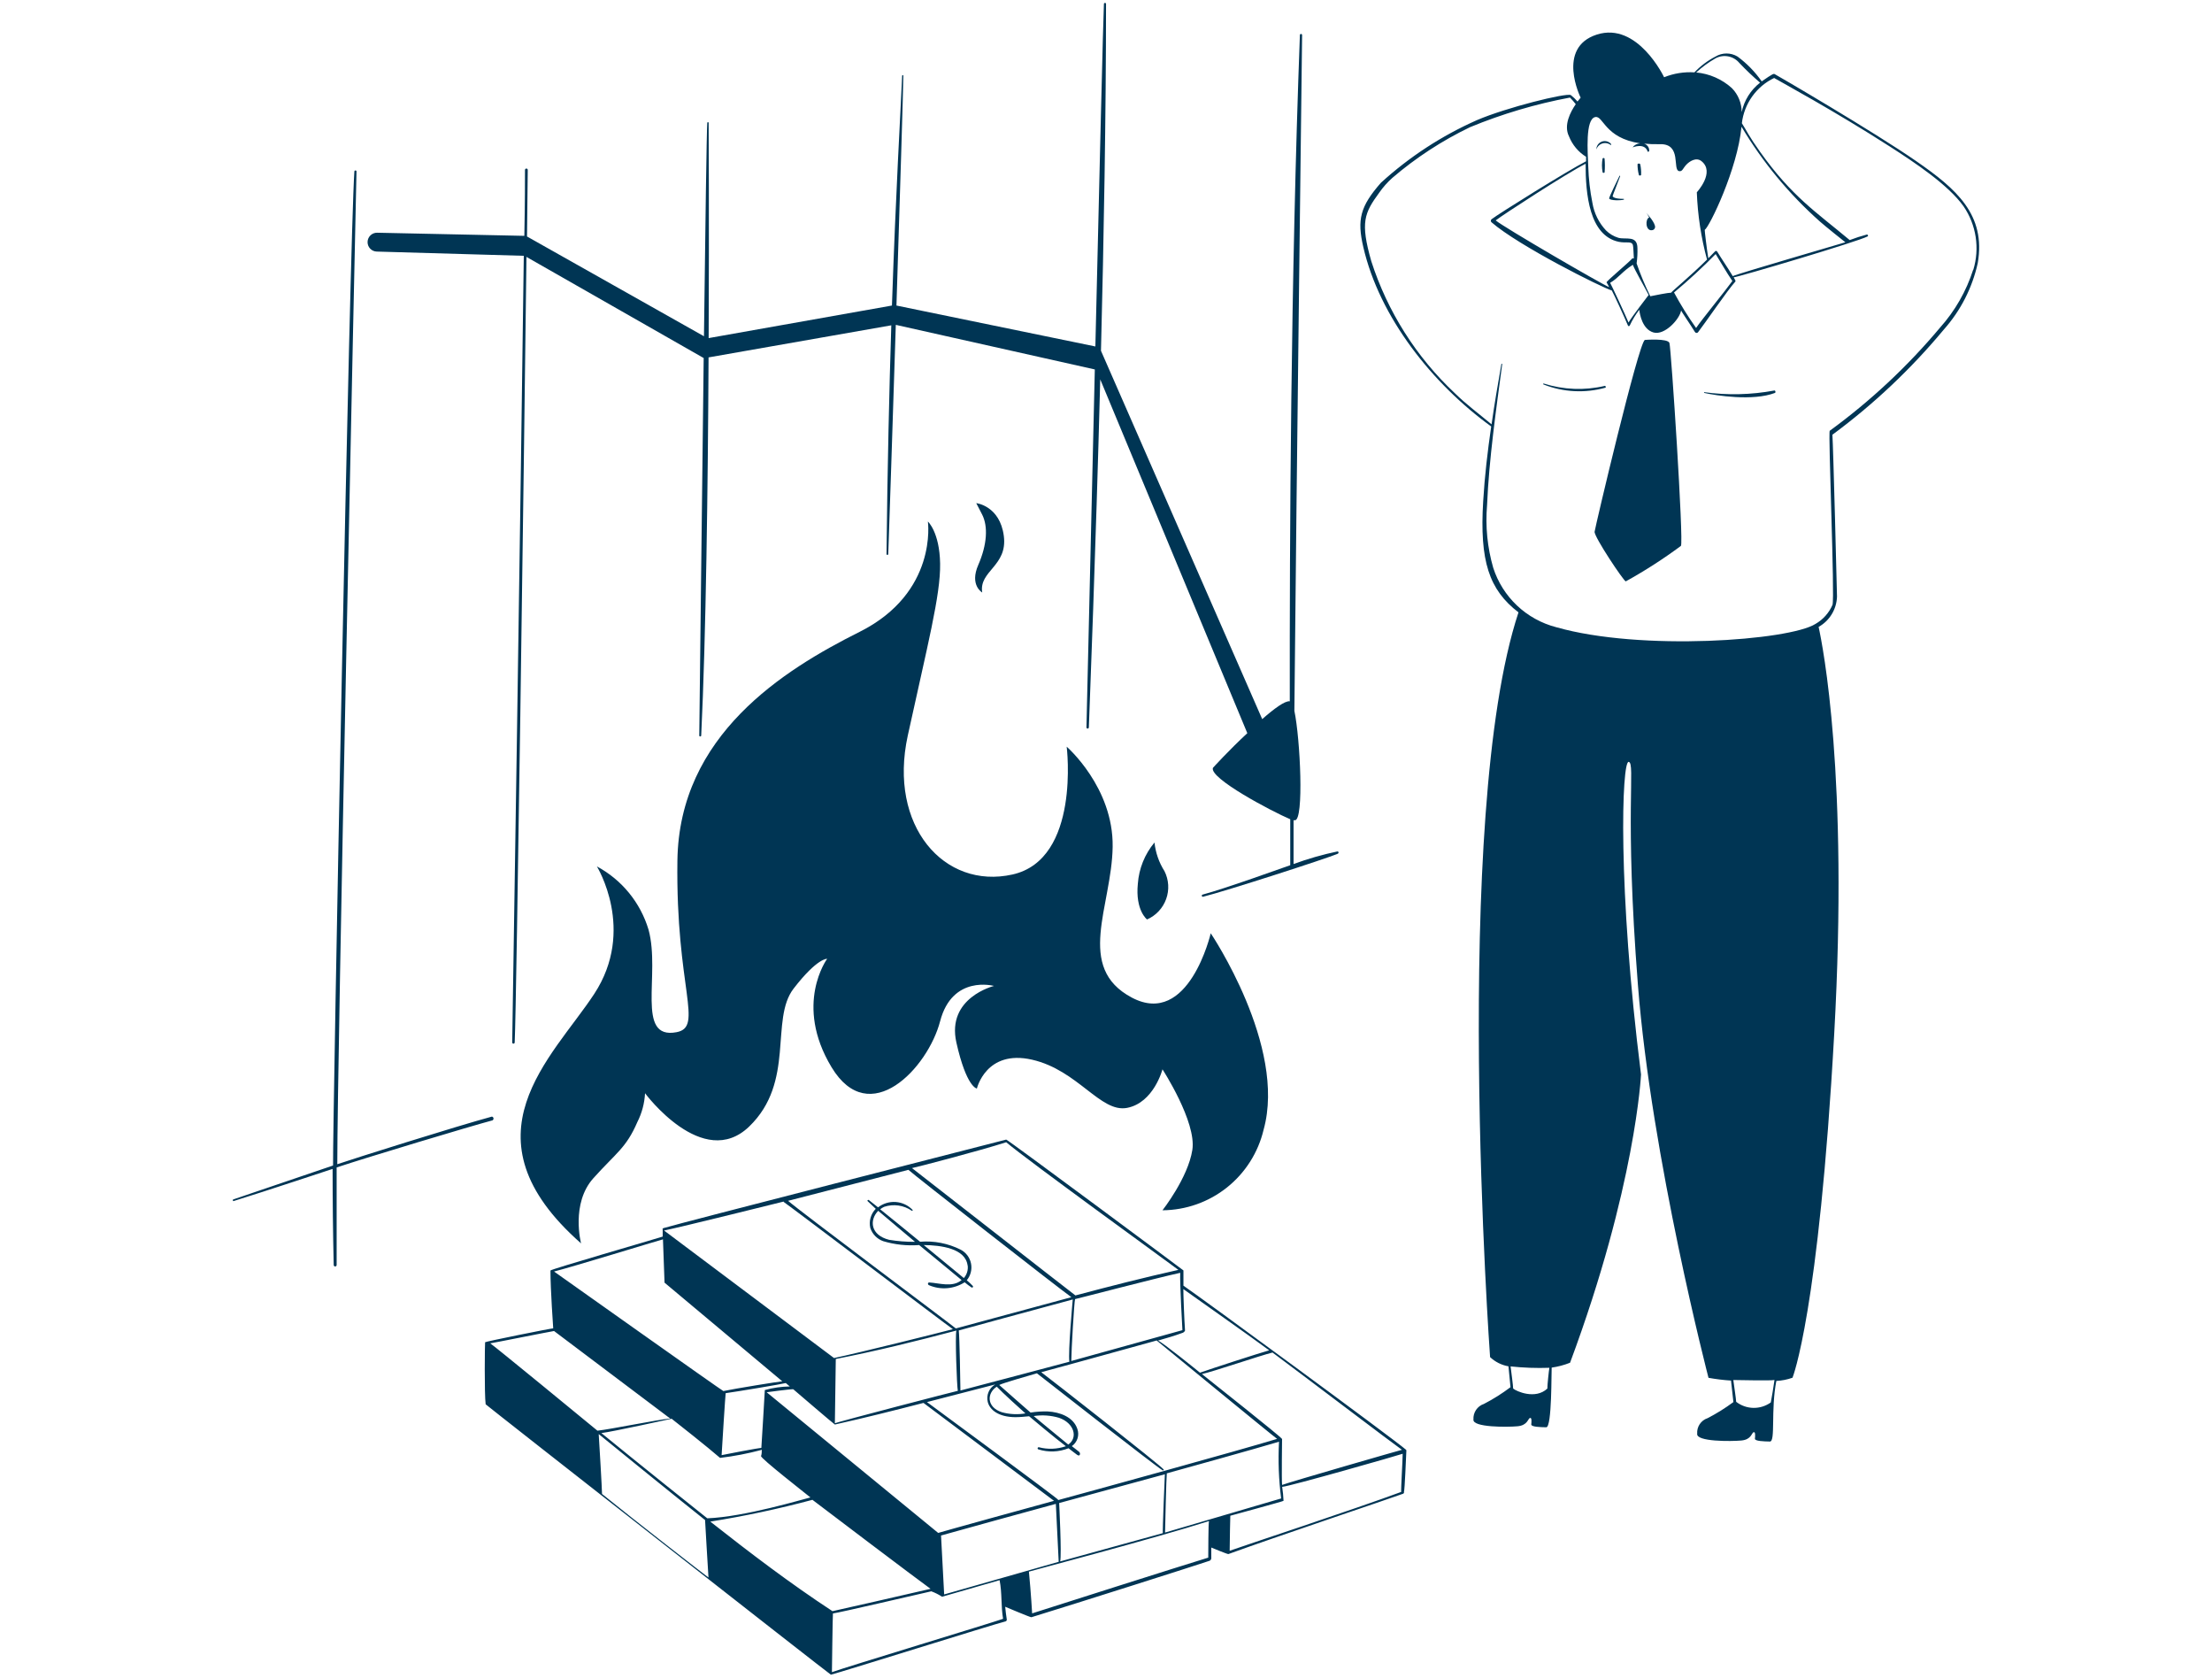 <svg width="608" height="461" viewBox="0 0 608 461" fill="none" xmlns="http://www.w3.org/2000/svg">
<path d="M135.206 306.836C125.252 309.539 96.979 318.458 92.709 319.924C92.709 289.958 97.509 69.08 97.989 47.048C97.971 46.986 97.932 46.931 97.88 46.892C97.828 46.853 97.764 46.831 97.699 46.831C97.633 46.831 97.57 46.853 97.517 46.892C97.465 46.931 97.427 46.986 97.408 47.048C96.094 66.604 91.445 307.29 91.546 320.277C87.529 321.642 69.312 327.857 64.183 329.575C63.88 329.575 64.006 330.156 64.183 330.055C73.102 327.301 91.218 321.263 91.42 321.212C91.42 330.005 91.521 338.806 91.723 347.615C91.723 347.723 91.766 347.825 91.842 347.901C91.918 347.977 92.02 348.02 92.127 348.02C92.235 348.02 92.338 347.977 92.413 347.901C92.489 347.825 92.532 347.723 92.532 347.615V320.808C100.895 318.029 129.446 309.438 135.358 307.872C135.459 307.818 135.541 307.734 135.593 307.632C135.645 307.529 135.664 307.414 135.647 307.3C135.631 307.187 135.579 307.081 135.5 306.998C135.422 306.915 135.319 306.858 135.206 306.836ZM332.788 256.455C332.788 256.455 326.775 282.428 311.11 274.141C295.445 265.854 305.577 249.102 305.829 232.73C306.082 216.357 293.196 205.19 293.196 205.19C293.196 205.19 297.062 236.115 278.289 240.31C259.516 244.504 244.104 226.969 249.511 202.158C254.918 177.346 258.556 163.526 258.405 154.859C258.253 146.193 255.044 143.313 255.044 143.313C255.044 143.313 257.824 162.843 236.271 173.632C215.275 184.143 186.674 202.031 186.194 236.494C185.714 271.615 193.521 282.201 185.966 283.641C174.597 285.814 181.621 267.749 178.26 255.469C177.153 251.78 175.329 248.346 172.892 245.363C170.455 242.38 167.454 239.908 164.061 238.086C164.061 238.086 174.874 255.545 163.328 273.13C151.781 290.716 126.262 312.268 159.715 341.678C159.715 341.678 156.834 330.738 163.1 323.764C169.366 316.791 172.12 315.451 175.178 308.352C176.432 305.884 177.155 303.182 177.3 300.418C177.3 300.418 193.192 321.844 205.927 309.564C218.661 297.285 211.561 280.18 218.13 271.665C224.699 263.15 227.352 263.479 227.352 263.479C227.352 263.479 218.13 275.986 228.565 293.268C239 310.55 255.044 293.495 258.405 280.635C261.765 267.774 273.211 270.932 273.211 270.932C273.211 270.932 260.097 274.141 262.877 286.496C265.656 298.852 268.511 299.129 268.511 299.129C268.511 299.129 271.038 288.315 283.671 291.196C296.304 294.076 302.494 305.876 309.821 304.435C317.149 302.995 319.524 293.849 319.524 293.849C319.524 293.849 328.923 308.301 327.735 315.982C326.548 323.663 319.524 332.582 319.524 332.582C325.965 332.535 332.205 330.329 337.244 326.316C342.282 322.304 345.829 316.716 347.317 310.449C353.734 287.482 332.788 256.455 332.788 256.455Z" fill="#003554"/>
<path d="M315.281 252.664C316.49 252.135 317.579 251.366 318.481 250.403C319.383 249.44 320.08 248.304 320.529 247.063C320.978 245.822 321.17 244.502 321.093 243.185C321.016 241.868 320.672 240.58 320.082 239.4C318.568 237.019 317.625 234.321 317.328 231.517C314.654 234.717 313.054 238.676 312.754 242.836C312.022 250.188 315.281 252.664 315.281 252.664ZM269.979 162.818C269.018 156.855 277.003 155.591 275.916 147.279C274.83 138.966 268.336 138.259 268.336 138.259L269.979 141.442C271.596 144.651 271.343 149.629 268.892 155.238C266.441 160.847 269.979 162.818 269.979 162.818Z" fill="#003554"/>
<path d="M367.629 233.968C363.525 234.829 359.489 235.986 355.552 237.429V225.403H355.931C358.457 225.403 357.396 203.067 355.779 195.336C356.386 129.644 357.902 10.892 357.902 9.629C357.902 9.548 357.87 9.471 357.813 9.415C357.756 9.358 357.679 9.326 357.598 9.326C357.518 9.326 357.441 9.358 357.384 9.415C357.327 9.471 357.295 9.548 357.295 9.629C354.769 76.963 354.465 148.164 354.516 192.708C353.202 192.531 350.246 194.704 346.936 197.61L302.619 96.393C303.402 65.366 304.009 31.535 304.009 1.064C304.009 0.71 303.453 0.71 303.428 1.064C303.251 4.197 302.164 49.069 301.078 95.206L246.402 83.962C247.337 54.249 248.246 25.42 248.297 20.797C248.297 20.594 247.993 20.594 247.968 20.797C247.513 31.383 246.25 52.076 245.164 83.962L194.783 92.906C194.934 60.288 194.783 34.541 194.783 33.708C194.768 33.669 194.743 33.636 194.709 33.612C194.675 33.589 194.635 33.576 194.593 33.576C194.552 33.576 194.512 33.589 194.478 33.612C194.444 33.636 194.418 33.669 194.404 33.708C194.227 36.234 193.873 61.905 193.494 92.401L144.857 64.987C144.983 53.895 145.059 47.099 145.059 46.694C145.059 46.645 145.049 46.595 145.03 46.549C145.011 46.504 144.983 46.462 144.948 46.426C144.913 46.391 144.871 46.363 144.825 46.344C144.779 46.325 144.73 46.316 144.68 46.316C144.63 46.316 144.581 46.325 144.535 46.344C144.489 46.363 144.447 46.391 144.412 46.426C144.377 46.462 144.349 46.504 144.33 46.549C144.311 46.595 144.301 46.645 144.301 46.694C144.301 49.221 144.301 55.588 144.124 64.81L103.698 63.951C103.011 63.931 102.344 64.185 101.844 64.656C101.345 65.128 101.052 65.778 101.032 66.465C101.012 67.152 101.266 67.819 101.737 68.319C102.209 68.819 102.859 69.111 103.546 69.131L143.972 70.293C143.214 131.437 140.839 285.056 140.789 286.446C140.789 286.901 141.471 286.901 141.471 286.446C142.002 274.823 143.998 128.961 144.705 70.596L193.418 98.389C192.837 145.511 192.231 201.223 192.206 202.132C192.206 202.461 192.711 202.461 192.736 202.132C194.05 175.199 194.581 133.433 194.757 98.212L244.987 89.394C244.431 107.081 243.926 127.951 243.673 152.257C243.673 152.56 244.153 152.56 244.153 152.257C244.431 144.349 245.341 117.036 246.225 89.268L300.926 101.522C299.764 150.488 298.652 199.126 298.627 199.884C298.627 199.971 298.662 200.054 298.723 200.116C298.785 200.178 298.868 200.212 298.955 200.212C299.043 200.212 299.126 200.178 299.188 200.116C299.249 200.054 299.284 199.971 299.284 199.884C299.537 192.506 301.154 152.51 302.417 104.251L342.843 201.475C337.79 206.15 333.393 211.001 333.393 211.001C332.332 213.881 349.69 223.028 354.642 225.125V237.758C352.773 238.389 336.804 244.175 330.513 245.843C330.445 245.871 330.39 245.923 330.358 245.988C330.325 246.054 330.318 246.129 330.336 246.2C330.354 246.27 330.398 246.332 330.458 246.373C330.519 246.415 330.592 246.433 330.665 246.424C336.981 244.858 364.724 235.888 367.654 234.625C368.084 234.448 367.932 233.943 367.629 233.968ZM240.717 332.178C240.039 332.863 239.546 333.71 239.285 334.638C239.025 335.566 239.004 336.545 239.226 337.484C239.507 338.31 239.971 339.061 240.584 339.683C241.196 340.304 241.941 340.779 242.763 341.071C245.964 342.026 249.312 342.386 252.642 342.133C252.642 342.133 264.012 351.481 264.315 351.759C261.789 353.856 258.277 352.593 255.422 352.416C254.942 352.416 254.942 353.048 255.422 353.199C256.99 353.858 258.694 354.126 260.388 353.98C262.082 353.835 263.716 353.281 265.149 352.365C265.76 352.884 266.401 353.364 267.069 353.806C267.127 353.831 267.191 353.837 267.251 353.821C267.312 353.806 267.365 353.77 267.403 353.721C267.441 353.671 267.461 353.61 267.46 353.547C267.459 353.485 267.437 353.425 267.398 353.376C266.873 352.822 266.316 352.299 265.73 351.81C266.257 351.177 266.636 350.434 266.838 349.636C267.04 348.838 267.061 348.005 266.898 347.197C266.736 346.39 266.395 345.63 265.9 344.972C265.404 344.314 264.768 343.775 264.038 343.396C260.592 341.666 256.738 340.914 252.895 341.223C249.257 338.242 245.618 335.26 241.93 332.304C242.269 332.03 242.643 331.8 243.041 331.622C244.303 331.204 245.644 331.085 246.959 331.274C248.274 331.462 249.528 331.953 250.621 332.708C250.798 332.708 250.95 332.708 250.823 332.456C249.604 331.197 247.964 330.431 246.216 330.305C244.468 330.179 242.735 330.702 241.348 331.773L238.822 329.777C238.594 329.601 238.291 329.904 238.493 330.081L240.717 332.178ZM265.983 347.742C266.064 348.361 266.011 348.99 265.828 349.588C265.645 350.185 265.336 350.736 264.922 351.203L253.906 342.133C258.555 342.183 265.351 343.017 265.958 347.742H265.983ZM241.399 332.734C244.759 335.614 248.17 338.419 251.505 341.248C249.119 341.268 246.735 341.082 244.38 340.692C239.277 339.404 238.898 335.311 241.374 332.734H241.399Z" fill="#003554"/>
<path d="M386.454 398.375C382.74 395.166 330.06 356.534 325.285 353.3V349.106C325.285 349.056 276.874 313.076 276.571 313.152C270.002 314.845 187.659 335.892 182.353 337.484C182.305 337.493 182.26 337.513 182.222 337.544C182.184 337.574 182.153 337.613 182.134 337.658C182.114 337.703 182.105 337.752 182.108 337.8C182.111 337.849 182.126 337.897 182.151 337.938V339.808C179.903 340.541 151.301 348.803 151.301 349.131C151.301 354.387 152.059 364.973 152.059 365.024C151.402 365.024 133.413 368.662 133.337 368.839C133.261 369.016 133.11 383.089 133.489 385.894C133.489 386.02 228.212 460.227 228.389 460.202C231.547 459.393 272.756 446.457 276.394 445.547C276.508 445.512 276.605 445.436 276.666 445.333C276.727 445.23 276.747 445.108 276.723 444.991C276.521 443.829 276.42 442.692 276.293 441.53C276.293 441.53 283.267 444.486 283.494 444.41C296.254 440.494 328.973 430.084 332.536 428.872C332.735 428.743 332.879 428.545 332.94 428.316V425.259C332.94 425.259 337.438 427.128 337.64 427.052C350.273 422.454 382.235 411.741 385.646 410.478C385.745 410.443 385.828 410.371 385.875 410.277C385.922 410.182 385.93 410.073 385.898 409.972C386.126 409.316 386.454 400.725 386.555 398.729C386.579 398.667 386.583 398.599 386.564 398.535C386.546 398.471 386.507 398.415 386.454 398.375ZM385.444 398.375C384.736 398.527 354.77 407.168 352.395 408.052C352.244 406.688 352.395 395.419 352.395 395.419C351.612 394.408 333.345 379.981 330.363 377.581C333.42 376.949 346.256 372.528 349.768 371.669C357.449 377.379 383.346 397.036 385.444 398.476V398.375ZM319.751 421.266L291.403 429.074C291.857 427.179 291.125 413.207 291.125 413.03L320.181 405.121C320.13 405.778 319.499 420.938 319.625 421.368L319.751 421.266ZM290.872 412.145C290.417 411.514 258.43 387.991 254.792 385.287L273.565 380.436C272.75 380.902 272.108 381.619 271.735 382.479C271.361 383.34 271.276 384.299 271.493 385.212C272.023 387.435 274.474 389.406 279.073 389.431C280.311 389.431 281.599 389.305 282.863 389.178C283.317 389.583 289.937 395.116 292.969 397.415C290.575 398.238 287.99 398.335 285.541 397.693C285.468 397.685 285.395 397.703 285.334 397.744C285.274 397.785 285.231 397.847 285.212 397.918C285.194 397.988 285.201 398.064 285.234 398.129C285.267 398.195 285.322 398.246 285.389 398.274C288.111 399.141 291.05 399.034 293.702 397.971C294.485 398.577 295.268 399.209 296.077 399.79C296.885 400.371 297.087 399.31 296.582 398.931L294.611 397.39C295.347 396.877 295.893 396.137 296.167 395.283C296.441 394.43 296.427 393.51 296.127 392.665C295.016 389.33 291.226 388.041 288.042 387.864C286.444 387.815 284.846 387.917 283.267 388.168C281.928 387.031 276.218 381.977 274.651 380.588C275.586 380.082 282.635 378.061 285.01 377.379C285.01 377.379 318.235 403.403 319.6 404.06C319.751 404.06 319.953 404.06 319.852 403.807C319.094 402.721 288.598 378.844 286.198 377.076C292.666 375.358 317.174 368.561 317.932 368.359C317.932 368.359 350.096 394.787 351.031 395.394C340.798 398.527 298.78 410.073 290.746 412.246L290.872 412.145ZM209.388 397.87C208.479 397.87 199.282 399.664 198.347 399.866C198.499 397.087 199.358 383.519 199.459 382.836C202.516 382.432 215.124 380.31 215.983 380.057L217.095 380.992C214.771 381.028 212.462 381.359 210.222 381.977C210.222 381.977 209.338 397.264 209.262 397.971L209.388 397.87ZM209.388 398.35C209.388 398.956 209.388 399.538 209.186 400.119C208.984 400.7 221.213 410.225 222.754 411.488C220.834 411.943 204.613 416.845 194.405 417.224C193.319 416.39 173.864 400.826 165.299 393.802C168.331 393.448 184.602 389.861 184.602 389.861C185.916 390.871 194.86 397.946 197.917 400.624C201.737 400.165 205.519 399.439 209.237 398.451L209.388 398.35ZM210.727 382.584C210.727 382.584 217.095 381.725 218.029 381.75C218.029 381.75 229.374 391.478 229.475 391.452C237.56 389.658 245.797 387.587 253.832 385.515L289.71 412.423C285.541 413.535 257.95 421.165 257.874 421.241L210.727 382.584ZM263.433 382.154C263.18 382.154 229.627 390.871 229.475 391.124L229.728 373.437C240.87 371.265 251.886 368.536 262.877 365.63C262.498 367.07 263.003 380.942 263.281 382.255L263.433 382.154ZM293.929 374.195C292.059 374.701 272.124 379.981 263.989 382.104C263.989 380.79 263.736 366.944 263.534 365.605C263.534 365.605 285.187 359.667 294.864 357.09C294.788 357.798 293.55 371.467 293.929 374.195ZM273.994 381.068C275.434 382.609 280.74 387.435 281.852 388.395C279.69 388.768 277.472 388.656 275.358 388.067C271.19 386.702 271.19 382.887 273.944 381.068H273.994ZM284.101 389.128C286.44 388.769 288.831 388.933 291.099 389.608C295.294 391.073 296.355 395.091 293.626 396.96C290.67 394.56 284.303 389.279 284.126 389.128H284.101ZM325.714 365.529C325.512 362.8 325.234 355.271 325.259 354.235C333.117 359.844 341.051 365.352 348.858 371.062C345.573 371.997 332.915 376.116 329.833 377.202C328.493 376.116 319.726 369.016 318.286 368.384C320.585 367.727 322.884 367.07 325.108 366.237C325.31 366.186 325.765 365.782 325.739 365.529H325.714ZM324.981 365.529L294.46 373.993C294.46 371.265 295.268 357.621 295.496 356.989C295.698 356.989 317.402 351.304 324.4 349.763C324.249 352.29 325.007 365.58 325.007 365.58L324.981 365.529ZM276.571 313.885C282.534 318.938 320.964 346.731 323.895 348.954C314.395 351.077 304.996 353.477 295.597 355.978C292.742 353.831 251.356 321.465 250.673 320.985C252.012 320.732 269.345 316.209 276.571 313.885ZM249.688 321.465C250.951 322.678 291.403 354.311 294.485 356.459L262.725 365.049C259.896 362.775 219.596 332.632 216.614 329.979C227.732 327.133 238.756 324.295 249.688 321.465ZM215.402 330.283C218.459 332.43 260.35 364.215 261.917 365.251C257.798 366.338 236.019 371.77 229.248 373.185L182.53 338.141C187.28 337.18 214.997 330.283 215.402 330.182V330.283ZM182.227 340.667C182.379 344.634 182.505 348.247 182.657 352.466L215.023 379.577C214.442 379.577 202.036 381.573 198.827 382.255C198.6 382.255 152.287 349.409 152.287 349.409C157.491 348.095 180.004 341.172 182.227 340.566V340.667ZM134.752 369.142C135.08 369.142 151.478 365.858 152.287 365.757C152.287 365.757 179.397 386.146 184.223 389.81C180.964 390.063 167.674 392.791 164.212 393.145C160.877 390.391 136.268 370.178 134.752 369.142ZM165.476 410.554C165.476 409.189 164.743 396.783 164.566 394.08C166.436 395.621 185.891 411.438 193.799 417.704C193.799 417.704 194.633 432.283 194.734 433.495C193.546 432.636 174.041 417.477 165.501 410.554H165.476ZM195.214 418.133C204.676 416.621 214.054 414.622 223.31 412.145C224.826 413.333 253.326 434.885 255.777 436.603C251.229 437.69 228.894 442.743 228.818 442.743C217.246 435.163 206.154 426.724 195.239 418.133H195.214ZM228.666 459.494C228.666 459.494 228.869 443.501 228.944 443.374C230.991 443.096 251.356 438.321 255.979 437.285C257.019 437.666 258.011 438.166 258.935 438.776L274.752 434.228C275.46 437.74 275.106 441.353 275.712 444.84C272.781 445.901 232.153 458.206 228.692 459.494H228.666ZM259.517 438.144C259.517 438.144 258.961 427.457 258.657 421.949C269.168 419.018 279.687 416.121 290.215 413.257L290.998 429.175L259.517 438.144ZM332.081 428.038C325.714 429.958 287.133 442.237 283.696 443.349C283.494 439.61 282.863 431.929 282.812 431.878C282.761 431.828 317.275 422.782 332.309 417.982C332.106 418.79 332.132 426.446 332.106 428.114L332.081 428.038ZM320.231 421.14C320.231 420.761 320.585 405.551 320.711 404.869C324.35 403.883 344.942 398.148 351.561 396.177C351.282 401.38 351.476 406.598 352.143 411.766L320.231 421.14ZM352.8 412.423C352.743 411.137 352.617 409.855 352.421 408.583C354.593 408.431 384.736 399.815 385.545 399.487C385.545 401.281 385.039 409.265 385.14 409.972C372.76 414.571 341.177 424.981 337.994 426.143C337.994 423.136 338.17 416.516 338.17 416.516C338.17 416.516 352.774 412.55 352.8 412.423ZM442.823 39.923V39.569C442.517 39.214 442.111 38.96 441.657 38.843C441.203 38.725 440.724 38.749 440.284 38.911C439.844 39.073 439.465 39.366 439.196 39.75C438.927 40.134 438.782 40.591 438.781 41.06C438.909 40.665 439.134 40.309 439.433 40.021C439.733 39.734 440.099 39.525 440.498 39.412C440.898 39.3 441.319 39.288 441.725 39.377C442.13 39.466 442.507 39.653 442.823 39.923ZM450.833 45.103C450.787 45.049 450.731 45.007 450.668 44.977C450.605 44.948 450.536 44.933 450.466 44.933C450.396 44.933 450.328 44.948 450.264 44.977C450.201 45.007 450.145 45.049 450.1 45.103C450.092 46.082 450.211 47.059 450.454 48.008C450.454 48.362 451.11 48.286 451.085 48.008C451.124 47.033 451.04 46.056 450.833 45.103ZM441.029 43.536C440.996 43.498 440.955 43.468 440.909 43.448C440.864 43.427 440.814 43.416 440.764 43.416C440.714 43.416 440.664 43.427 440.618 43.448C440.573 43.468 440.532 43.498 440.499 43.536C440.263 44.78 440.263 46.057 440.499 47.301C440.499 47.604 441.08 47.553 441.054 47.301C441.158 46.048 441.15 44.788 441.029 43.536ZM446.36 54.855V54.653C443.354 54.653 443.303 53.946 443.253 53.895C443.202 53.845 444.996 49.373 445.324 48.412C445.324 48.286 445.148 48.185 445.097 48.412C444.642 49.322 442.217 54.3 442.293 54.527C442.52 55.158 445.527 55.108 446.36 54.855ZM452.525 58.519C452.824 58.906 453.087 59.321 453.309 59.757C452.172 60.161 452.273 63.446 454.016 63.269C454.243 63.264 454.461 63.177 454.628 63.023C454.795 62.87 454.901 62.661 454.926 62.435C454.976 61.222 452.93 58.949 452.525 58.519ZM487.721 107.308C481.345 108.499 474.818 108.652 468.393 107.763V107.965C471.652 108.698 481.834 110.289 487.898 107.965C488.126 107.738 487.974 107.258 487.721 107.308ZM441.08 106.045C435.531 107.347 429.733 107.12 424.303 105.388C424.126 105.388 424.076 105.59 424.303 105.666C429.726 107.796 435.697 108.098 441.307 106.525C441.459 106.449 441.332 105.969 441.08 106.045ZM452.096 93.412C450.302 94.574 438.477 144.753 438.3 146.117C438.124 147.481 446.335 159.761 446.866 159.761C452.13 156.85 457.194 153.591 462.025 150.008C462.834 149.023 459.322 95.585 458.867 94.245C458.412 92.906 452.096 93.412 452.096 93.412Z" fill="#003554"/>
<path d="M526.757 44.319C515.084 36.209 488.1 20.493 487.797 20.367C487.493 20.24 487.392 20.165 484.234 22.363C482.405 19.743 480.16 17.438 477.589 15.541C476.674 14.988 475.626 14.696 474.557 14.696C473.488 14.696 472.44 14.988 471.525 15.541C469.368 16.657 467.412 18.126 465.739 19.887C462.895 19.706 460.046 20.164 457.401 21.226C457.401 21.226 450.125 5.889 438.906 9.502C427.688 13.115 434.46 26.835 434.46 26.835C434.155 27.174 433.869 27.528 433.601 27.896C433.047 27.246 432.429 26.653 431.756 26.127C430.468 25.471 414.07 29.538 405.985 33C396.303 37.28 387.378 43.099 379.556 50.231C373.871 56.725 372.962 60.338 374.73 67.918C379.177 87.196 393.73 105.514 409.876 117.187C408.89 124.009 408.082 130.831 407.677 137.703C406.667 154.177 409.269 162.06 417.38 168.275C398.809 224.392 409.572 372.932 409.572 372.932C410.974 374.249 412.731 375.128 414.626 375.458C414.752 376.873 415.131 380.689 415.181 381.194C412.882 382.931 410.439 384.469 407.879 385.792C406.995 386.086 406.233 386.664 405.712 387.437C405.191 388.209 404.94 389.132 404.999 390.062C404.645 392.286 414.398 392.185 417.127 391.932C419.856 391.679 419.957 389.886 420.513 389.658C421.068 389.431 420.967 390.745 420.892 391.427C420.816 392.109 423.418 392.185 425.01 392.21C426.602 392.235 426.4 376.798 426.501 375.812C428.232 375.567 429.928 375.118 431.554 374.473C449.619 325.962 451.059 295.263 451.059 295.263C444.566 243.922 445.754 209.004 447.674 209.358C449.594 209.712 446.461 222.825 450.2 270.604C453.94 318.382 469.605 378.617 469.605 378.617C471.652 378.986 473.719 379.239 475.795 379.375C475.947 380.891 476.402 384.807 476.452 385.287C474.209 386.95 471.834 388.429 469.352 389.709C468.468 389.999 467.706 390.578 467.189 391.352C466.672 392.126 466.428 393.05 466.497 393.979C466.118 396.202 475.871 396.101 478.625 395.848C481.379 395.596 481.429 393.802 481.985 393.574C482.541 393.347 482.44 394.661 482.364 395.343C482.289 396.025 484.891 396.101 486.483 396.126C488.075 396.152 486.685 387.511 488.251 379.476C489.769 379.399 491.267 379.101 492.698 378.592C492.698 378.592 499.899 360.905 504.169 283.944C508.111 213.199 501.036 177.573 499.874 172.267C501.36 171.434 502.606 170.23 503.491 168.774C504.377 167.318 504.871 165.658 504.927 163.955C504.927 162.944 503.891 122.619 503.664 119.461C515.008 111.087 525.298 101.374 534.312 90.531C538.915 85.352 542.116 79.08 543.61 72.314C545.909 58.999 537.748 51.924 526.757 44.319ZM471.55 16.021C472.623 15.45 473.859 15.267 475.052 15.501C476.244 15.736 477.318 16.375 478.094 17.309C479.895 19.208 481.793 21.013 483.779 22.716C481.196 24.733 479.406 27.596 478.726 30.802C478.726 28.346 477.764 25.988 476.048 24.232C473.328 21.762 469.878 20.246 466.219 19.912C467.845 18.419 469.633 17.114 471.55 16.021ZM471.929 69.08C471.899 69.038 471.859 69.004 471.813 68.981C471.767 68.957 471.716 68.945 471.664 68.945C471.612 68.945 471.561 68.957 471.515 68.981C471.469 69.004 471.429 69.038 471.399 69.08L469.554 70.975C469.125 68.448 468.518 63.193 468.569 63.168C469.832 62.41 477.589 46.467 478.675 34.819C484.487 44.567 491.765 53.361 500.253 60.894C501.466 61.98 507.1 66.503 507.226 66.579C506.746 66.755 477.412 75.27 476.275 75.877C474.835 73.476 473.319 71.329 471.929 69.029V69.08ZM476.149 77.241C474.481 79.591 467.609 88.004 466.194 90.127C463.976 87.003 461.951 83.746 460.13 80.374C464.119 77.047 467.939 73.522 471.576 69.813C473.092 72.238 474.507 74.79 476.149 77.191V77.241ZM438.477 32.166C440.726 31.711 441.004 37.927 450.832 39.392C450.422 39.409 450.02 39.518 449.658 39.711C449.295 39.903 448.98 40.174 448.735 40.504C448.735 40.504 452.07 39.114 452.879 41.641C452.879 41.792 453.283 41.641 453.308 41.515C453.344 41.063 453.222 40.612 452.965 40.24C452.707 39.867 452.328 39.594 451.893 39.468C453.362 39.613 454.839 39.663 456.315 39.62C462.328 39.493 459.625 46.669 461.52 47.023C462.429 47.2 462.556 46.29 463.465 45.304C464.375 44.319 466.194 43.132 467.659 44.269C471.525 47.326 466.396 52.834 466.396 52.834C466.629 59.085 467.569 65.29 469.201 71.329C464.375 76.104 459.347 80.197 459.347 80.425C458.538 80.425 454.925 81.132 453.611 81.41C452.174 78.483 450.917 75.471 449.847 72.39C450.036 71.017 450.112 69.631 450.074 68.246C450.074 64.532 446.891 65.922 444.819 65.341C443.542 64.954 442.379 64.26 441.433 63.319C439.462 61.22 438.16 58.581 437.694 55.739C437.038 52.467 436.658 49.146 436.557 45.81C436.405 41.818 435.698 32.722 438.477 32.166ZM442.292 78.909C440.17 78.049 413.084 62.309 411.114 60.565C412.933 59.125 430.619 47.629 435.824 45.001C435.824 53.263 436.809 64.734 444.945 66.452C447.042 66.882 448.533 66.149 448.836 67.387C448.962 67.918 449.013 69.636 449.089 71.025C449.023 70.99 448.949 70.972 448.874 70.972C448.799 70.972 448.725 70.99 448.659 71.025C447.623 72.213 441.408 77.367 441.585 77.595C441.845 78.019 442.081 78.458 442.292 78.909ZM448.786 72.693C449.215 74.032 452.373 79.465 453.157 81.056C453.157 81.056 448.381 87.246 447.623 88.636C446.916 86.842 442.924 78.302 442.57 77.721C444.869 76.382 446.107 74.411 448.786 72.794V72.693ZM425.313 381.573C422.003 384.681 416.748 382.306 415.914 381.573C415.914 380.891 415.384 376.823 415.207 375.484C418.747 375.863 422.31 375.989 425.869 375.863C425.717 376.697 425.313 380.512 425.313 381.573ZM486.761 385.363C485.367 386.374 483.682 386.906 481.96 386.879C480.238 386.852 478.571 386.267 477.21 385.211C477.21 384.605 476.604 380.613 476.427 379.223C478.069 379.223 486.281 379.451 487.746 379.223C487.569 380.613 486.887 384.63 486.735 385.363H486.761ZM542.346 74.133C540.468 80.012 537.368 85.428 533.251 90.026C524.329 100.668 514.148 110.187 502.931 118.374C502.451 118.728 504.371 164.384 503.689 166.203C502.744 168.403 501.113 170.238 499.04 171.434C491.89 176.007 451.034 179.013 427.713 172.343C423.691 171.299 419.997 169.256 416.976 166.402C413.955 163.548 411.703 159.978 410.431 156.021C408.822 150.446 408.249 144.622 408.739 138.84C409.269 126.207 411.265 112.26 412.907 100.031C412.907 100.031 412.705 99.854 412.68 100.031C411.695 105.64 410.785 110.946 409.977 116.606C406.54 113.725 403.054 111.174 399.87 108.041C389.277 98.102 381.383 85.635 376.928 71.809C373.846 61.045 375.008 58.544 379.126 52.91C380.156 51.438 381.352 50.091 382.689 48.892C389.179 43.336 396.365 38.648 404.064 34.945C412.914 31.295 422.118 28.568 431.529 26.81C432.098 27.381 432.629 27.989 433.12 28.629C431.655 30.751 429.735 34.415 431.251 37.447C432.168 39.783 433.817 41.76 435.95 43.081V44.319C431.2 46.719 411.922 58.721 409.951 60.262C409.896 60.314 409.852 60.377 409.822 60.446C409.792 60.516 409.777 60.591 409.777 60.666C409.777 60.742 409.792 60.817 409.822 60.886C409.852 60.956 409.896 61.019 409.951 61.071C417.531 67.64 440.422 79.085 443.025 79.818C443.682 81.006 446.613 87.398 447.446 89.419C447.446 89.621 447.851 89.748 447.977 89.419C448.687 87.898 449.56 86.458 450.579 85.124C450.706 86.362 451.438 90.506 454.496 91.365C457.553 92.224 461.697 87.701 462.076 85.301C462.076 85.503 464.779 89.419 465.866 91.213C465.905 91.285 465.96 91.346 466.027 91.393C466.094 91.44 466.17 91.47 466.251 91.483C466.332 91.495 466.414 91.488 466.492 91.463C466.57 91.439 466.641 91.396 466.699 91.34C468.417 89.141 474.936 79.616 476.932 77.443C477.185 77.191 476.932 77.014 476.528 76.205C477.564 76.205 510.814 66.351 513.341 64.962C513.619 64.81 513.341 64.38 513.113 64.456C511.521 64.877 509.952 65.383 508.414 65.972C499.116 58.19 492.597 54.072 483.83 41.792C480.621 37.295 480.09 35.906 478.777 33.859C479.088 31.207 480.064 28.678 481.614 26.504C483.165 24.331 485.239 22.585 487.645 21.428C489.489 22.514 504.295 30.524 519.506 40.302C526.227 44.622 535.499 50.762 539.719 56.7C541.442 59.22 542.577 62.094 543.04 65.112C543.504 68.129 543.284 71.212 542.397 74.133H542.346Z" fill="#003554"/>
</svg>
